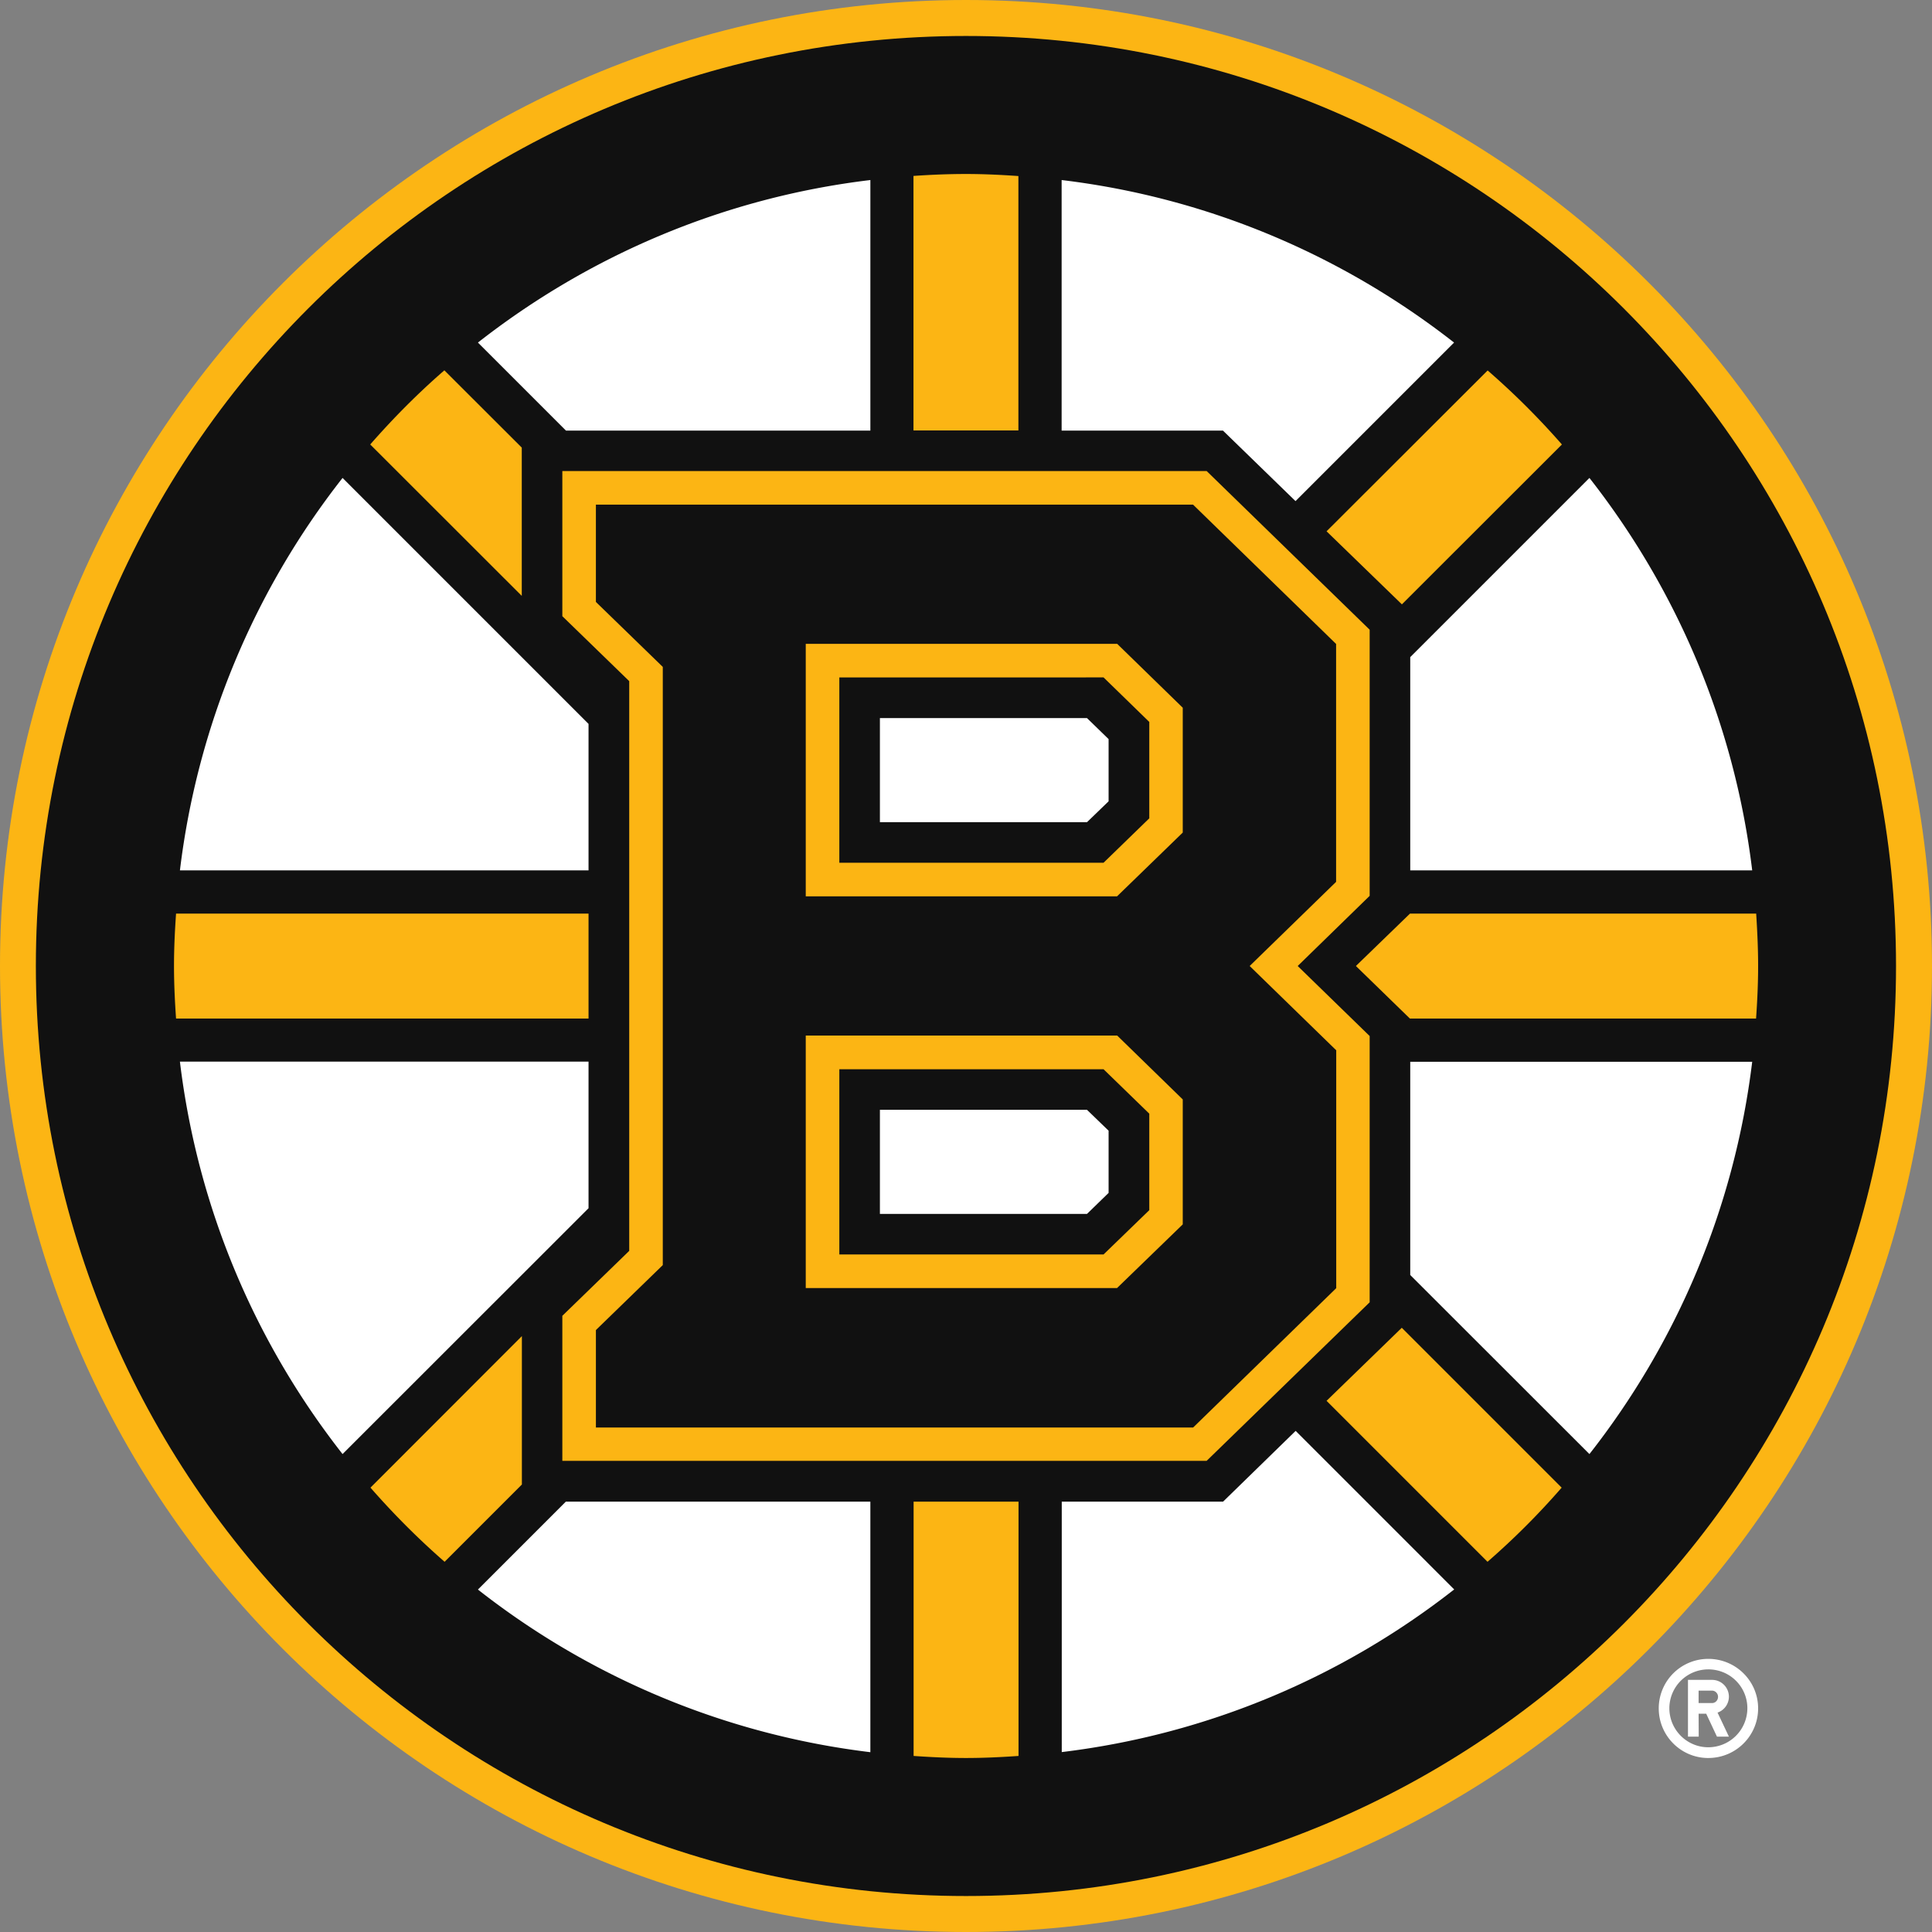 <?xml version="1.0"?>
<!--Icons from directory ""-->
<svg xmlns="http://www.w3.org/2000/svg" width="32" height="32" viewBox="0 0 32 32"><rect x="0" y="0" width="32" height="32" fill="#808080" stroke="none"/><svg viewBox="0 0 239 239" width="32" height="32" id="lhs-team-10" y="0"><g fill="#FFF"><path d="M211.32 217.475c3.422 0 6.17-2.75 6.17-6.14 0-3.39-2.763-6.123-6.17-6.123a6.123 6.123 0 0 0-6.123 6.124c0 3.39 2.748 6.14 6.124 6.14zm0-10.964c2.69 0 4.84 2.152 4.84 4.81a4.835 4.835 0 0 1-4.84 4.826c-2.658 0-4.81-2.18-4.81-4.825a4.818 4.818 0 0 1 4.81-4.81z"/><path d="M210.126 211.993h.94l1.33 2.838h1.48l-1.405-2.972a2.09 2.09 0 0 0 1.405-1.972 2.084 2.084 0 0 0-2.09-2.076h-2.974v7.02h1.33l-.014-2.837zm0-2.853h1.658c.403 0 .747.344.747.762 0 .433-.328.777-.746.777h-1.658v-1.54z"/></g><path d="M119.5 239c66.01 0 119.5-53.506 119.5-119.5C239 53.52 185.51 0 119.5 0 53.506 0 0 53.52 0 119.5 0 185.494 53.506 239 119.5 239z" fill="#FCB514"/><path d="M119.5 234.55c63.56 0 115.05-51.49 115.05-115.05 0-63.544-51.49-115.05-115.05-115.05C55.956 4.45 4.436 55.957 4.436 119.5c0 63.56 51.52 115.05 115.064 115.05z" fill="#111"/><path d="M193.217 54.985a94.759 94.759 0 0 0-9.187-9.157l-19.927 19.897 9.32 9.037 19.794-19.777zm-67.22-33.206c-2.15-.15-4.316-.255-6.497-.255s-4.332.09-6.498.24V53.25h12.98V21.78H126zM64.546 55.372l-9.575-9.56c-3.27 2.838-6.32 5.915-9.172 9.172l18.747 18.732V55.373zM55 193.203l9.56-9.56v-18.36L45.828 184.03c2.838 3.24 5.9 6.32 9.172 9.172zm17.805-80.186H21.78c-.15 2.136-.255 4.302-.255 6.483s.105 4.347.254 6.498h51.026v-12.98zm94.928 6.483l6.677 6.498h42.826c.15-2.15.254-4.317.254-6.498s-.105-4.347-.24-6.483h-42.825l-6.692 6.483zm-3.63 53.79l19.912 19.912a93.424 93.424 0 0 0 9.172-9.172l-19.777-19.777-9.307 9.037zm-51.1 43.93c2.165.15 4.316.255 6.497.255 2.18 0 4.347-.105 6.498-.254v-31.457h-12.98v31.458H113z" fill="#FCB514"/><path d="M77.84 154.738l-8.276 8.036v17.94h79.706l20.166-19.613v-32.936l-8.903-8.664 8.903-8.68V77.9L149.27 58.27H69.564v17.956l8.275 8.036v70.476z" fill="#FCB514"/><path d="M107.67 185.763H69.997l-10.875 10.874a97.582 97.582 0 0 0 48.547 20.12v-30.994zm43.632 0h-19.956v30.98c18.18-2.196 34.82-9.366 48.547-20.12l-19.613-19.614-8.978 8.753zm-78.497-36.298V131.33H22.257c2.196 18.194 9.366 34.834 20.12 48.547l30.428-30.412zm0-59.915L42.378 59.123a97.582 97.582 0 0 0-20.12 48.547h50.547V89.55zm87.46-27.56l19.612-19.612c-13.728-10.74-30.368-17.925-48.547-20.106v30.995h19.957l8.977 8.724zm14.19 69.355v26.38l22.167 22.152c10.755-13.713 17.925-30.353 20.136-48.532h-42.303zM107.67 53.252v-30.98c-18.194 2.18-34.834 9.366-48.547 20.106l10.89 10.89h37.656v-.016zm66.785 54.418h42.303c-2.196-18.18-9.38-34.834-20.136-48.547L174.455 81.29v26.38z" fill="#FFF"/><path d="M73.717 164.537v12.055h73.88l17.702-17.238v-29.427L154.59 119.5l10.694-10.41V79.662l-17.7-17.238H73.716v12.04l8.275 8.036v74l-8.275 8.037z" fill="#111"/><path d="M146.313 151.466v-15.46l-8.11-7.902H99.677v31.234h38.51l8.125-7.872zm0-48.472V87.55l-8.11-7.903H99.677v31.234h38.51l8.125-7.886z" fill="#FCB514"/><path d="M142.175 89.31l-5.66-5.51H103.83v22.928h32.684l5.66-5.497V89.31zm0 48.46l-5.66-5.498H103.83v22.914h32.684l5.66-5.482V137.77z" fill="#111"/><path d="M137.14 99.125v-7.693l-2.673-2.6H108.85v12.877h25.618l2.673-2.585zm0 48.443v-7.693l-2.673-2.584H108.85v12.877h25.618l2.673-2.6z" fill="#FFF"/></svg></svg>

